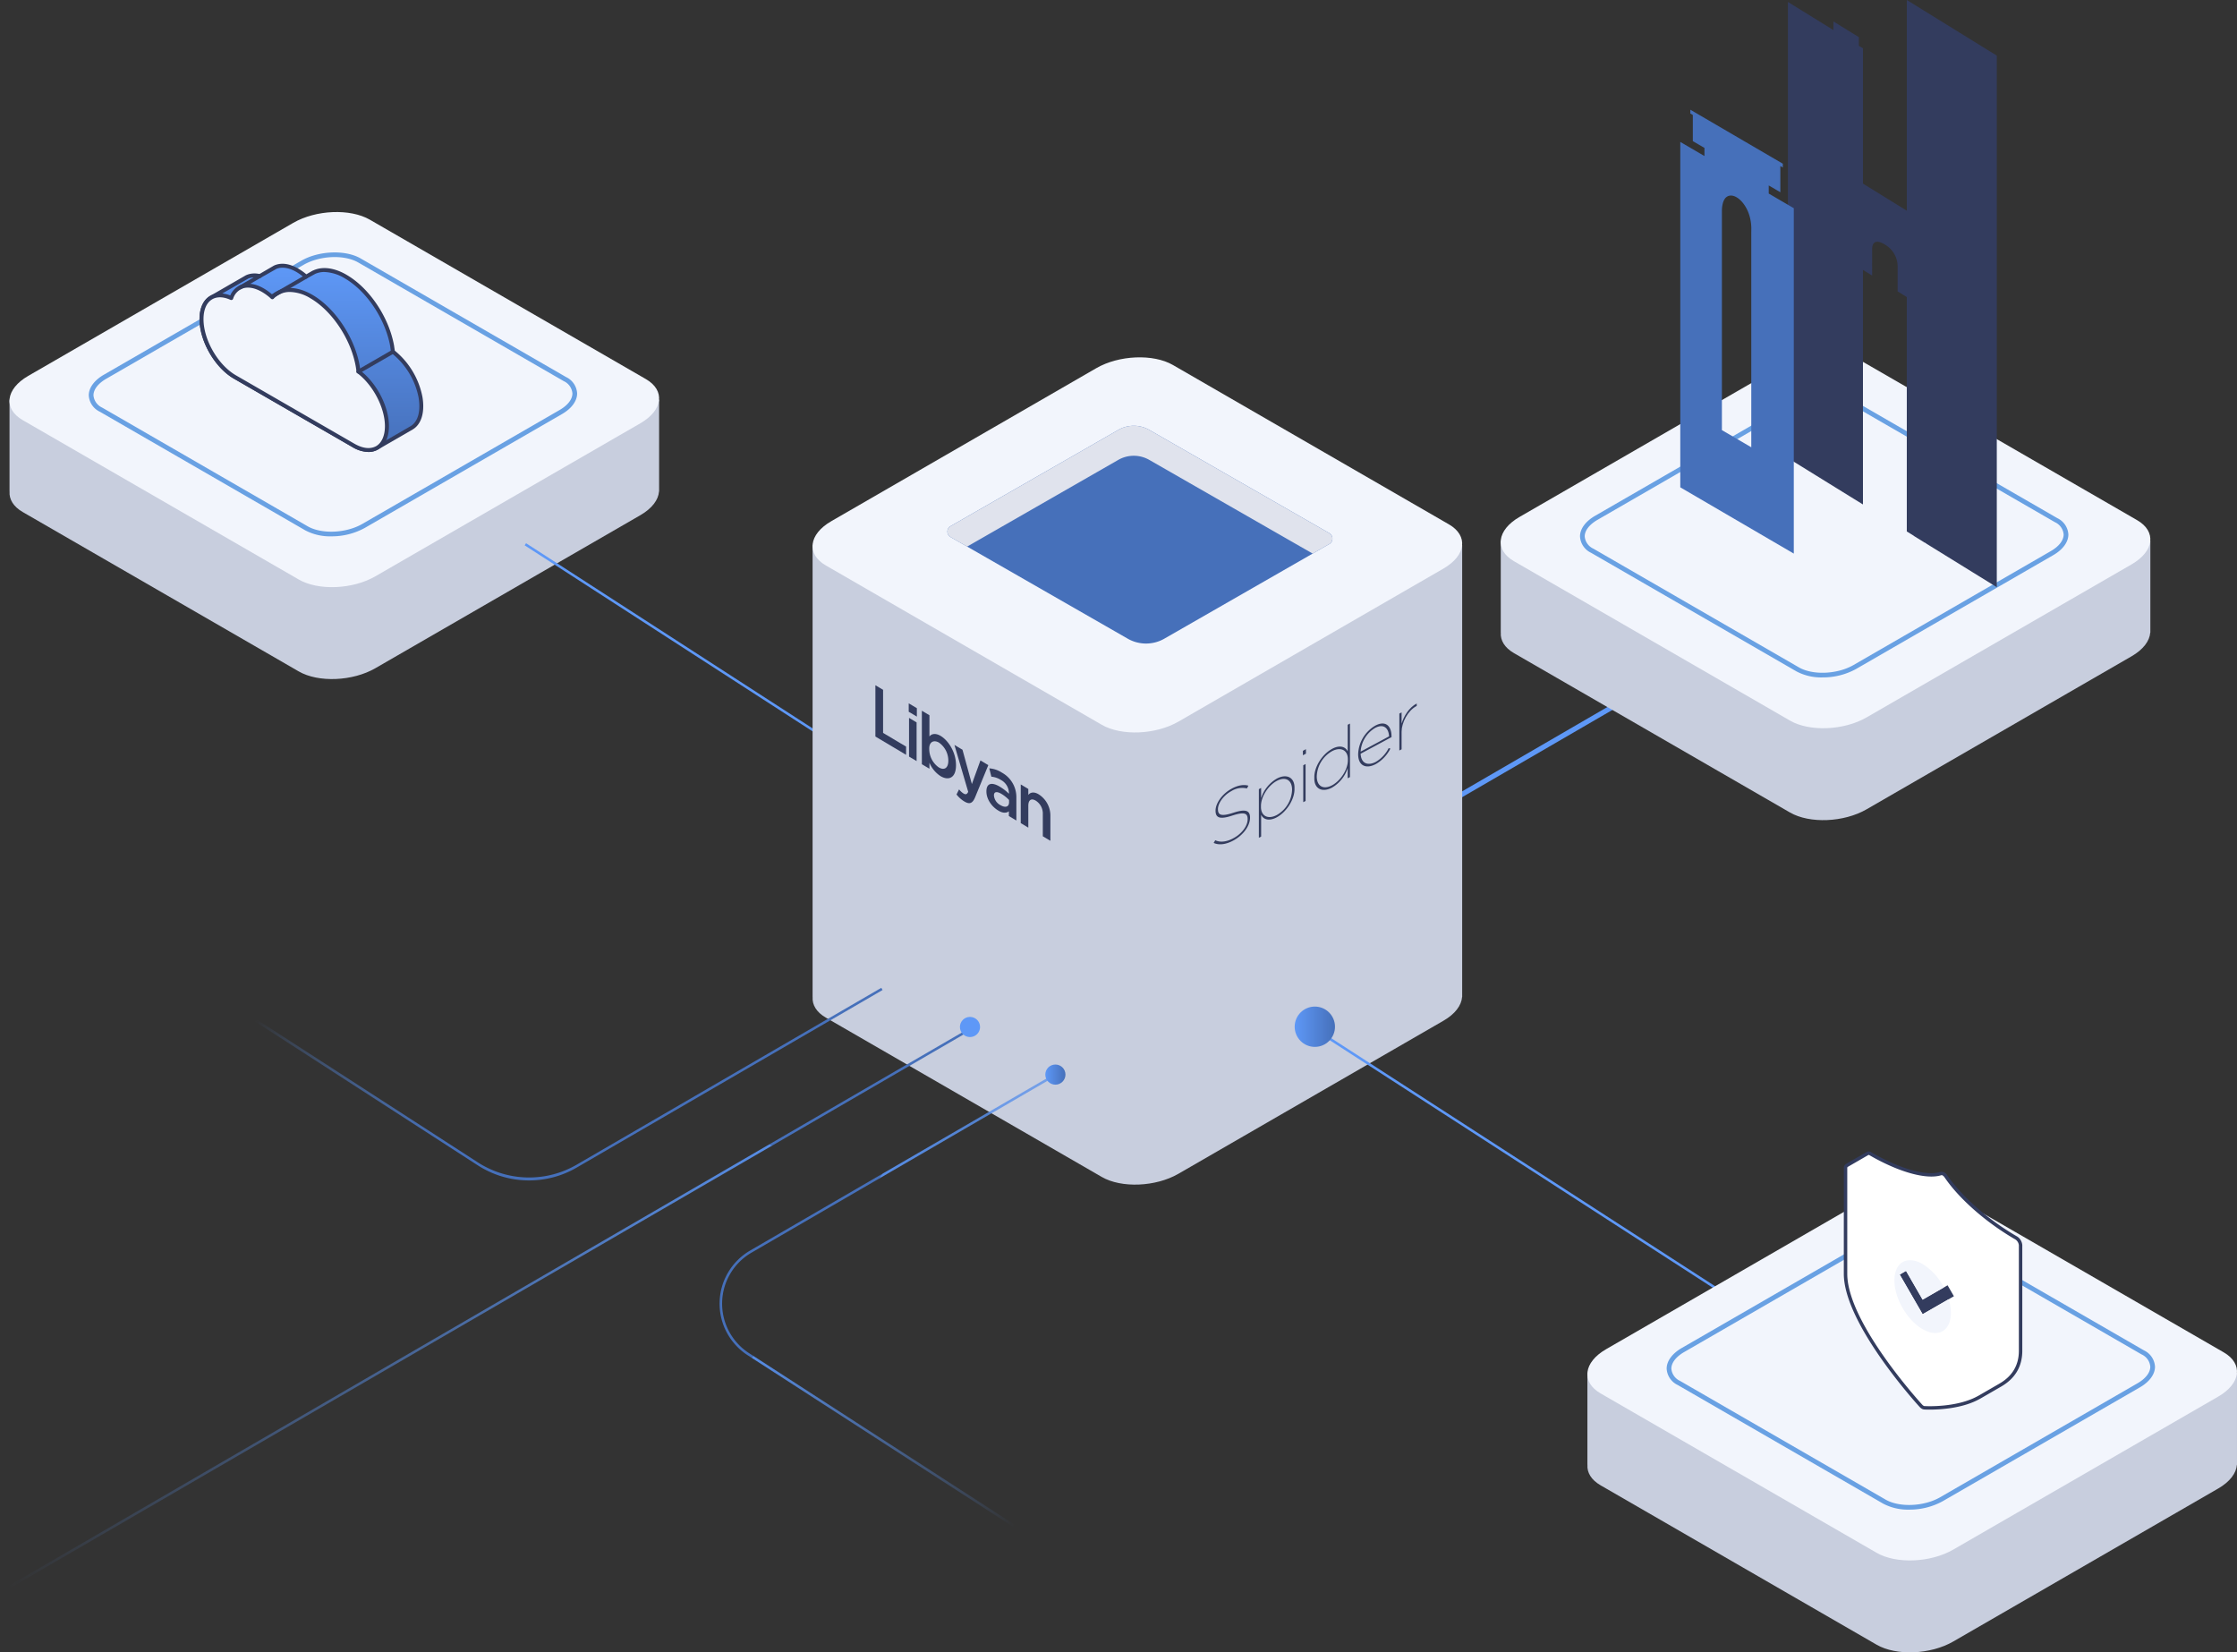 <svg xmlns="http://www.w3.org/2000/svg" xmlns:xlink="http://www.w3.org/1999/xlink" width="888.055" height="655.884" viewBox="0 0 888.055 655.884">
  <rect x="0" y="0" width="888.055" height="655.884" fill="#333333" stroke="none"/>
  <defs>
    <style>
      .cls-1 {
        fill: none;
        stroke: #5e98f7;
      }

      .cls-2 {
        fill: url(#linear-gradient);
      }

      .cls-3 {
        fill: url(#linear-gradient-2);
      }

      .cls-24, .cls-4 {
        fill: #f2f5fc;
      }

      .cls-5 {
        fill: url(#linear-gradient-3);
      }

      .cls-6 {
        fill: url(#linear-gradient-4);
      }

      .cls-7 {
        fill: url(#linear-gradient-5);
      }

      .cls-8 {
        fill: url(#linear-gradient-6);
      }

      .cls-9 {
        fill: url(#linear-gradient-7);
      }

      .cls-10, .cls-23 {
        fill: #333c5e;
      }

      .cls-11 {
        fill: url(#linear-gradient-8);
      }

      .cls-12 {
        fill: #e0e3ed;
      }

      .cls-13 {
        fill: url(#linear-gradient-9);
      }

      .cls-14 {
        fill: url(#linear-gradient-10);
      }

      .cls-15 {
        fill: url(#linear-gradient-11);
      }

      .cls-16 {
        fill: url(#linear-gradient-12);
      }

      .cls-17 {
        fill: url(#linear-gradient-14);
      }

      .cls-18 {
        fill: url(#linear-gradient-15);
      }

      .cls-19 {
        fill: url(#linear-gradient-16);
      }

      .cls-20 {
        fill: url(#linear-gradient-18);
      }

      .cls-21 {
        fill: url(#linear-gradient-20);
      }

      .cls-22, .cls-23, .cls-24 {
        fill-rule: evenodd;
      }

      .cls-22, .cls-26 {
        fill: url(#linear-gradient-21);
      }

      .cls-25 {
        fill: #fff;
      }
    </style>
    <linearGradient id="linear-gradient" x1="-2.149" y1="5.418" x2="-2.14" y2="5.418" gradientUnits="objectBoundingBox">
      <stop offset="0" stop-color="#fff"/>
      <stop offset="0.506" stop-color="#cad1e0"/>
      <stop offset="1" stop-color="#c8cede"/>
    </linearGradient>
    <linearGradient id="linear-gradient-2" x1="-3.021" y1="7.324" x2="-3.012" y2="7.324" gradientUnits="objectBoundingBox">
      <stop offset="0" stop-color="#6de0f6"/>
      <stop offset="0.159" stop-color="#67d7f4"/>
      <stop offset="0.414" stop-color="#59c0f0"/>
      <stop offset="0.729" stop-color="#429aea"/>
      <stop offset="1" stop-color="#2c75e4"/>
    </linearGradient>
    <linearGradient id="linear-gradient-3" x1="-3.019" y1="7.343" x2="-3.009" y2="7.343" gradientUnits="objectBoundingBox">
      <stop offset="0" stop-color="#aadff7"/>
      <stop offset="1" stop-color="#69a1e3"/>
    </linearGradient>
    <linearGradient id="linear-gradient-4" x1="-4.428" y1="5.037" x2="-4.42" y2="5.037" xlink:href="#linear-gradient"/>
    <linearGradient id="linear-gradient-5" x1="-6.046" y1="6.82" x2="-6.037" y2="6.82" xlink:href="#linear-gradient-2"/>
    <linearGradient id="linear-gradient-6" x1="-6.044" y1="6.838" x2="-6.034" y2="6.838" xlink:href="#linear-gradient-3"/>
    <linearGradient id="linear-gradient-7" x1="-3.376" y1="2.561" x2="-3.368" y2="2.561" xlink:href="#linear-gradient"/>
    <linearGradient id="linear-gradient-8" x1="-6.05" y1="8.769" x2="-6.05" y2="8.762" gradientUnits="objectBoundingBox">
      <stop offset="0" stop-color="#5e98f7"/>
      <stop offset="1" stop-color="#4670ba"/>
    </linearGradient>
    <linearGradient id="linear-gradient-9" x1="-4.561" y1="2.792" x2="-4.552" y2="2.792" xlink:href="#linear-gradient"/>
    <linearGradient id="linear-gradient-10" x1="-6.222" y1="3.841" x2="-6.213" y2="3.841" xlink:href="#linear-gradient-2"/>
    <linearGradient id="linear-gradient-11" x1="-6.219" y1="3.86" x2="-6.21" y2="3.86" xlink:href="#linear-gradient-3"/>
    <linearGradient id="linear-gradient-12" x1="0" y1="0.5" x2="1" y2="0.5" xlink:href="#linear-gradient-8"/>
    <linearGradient id="linear-gradient-14" x1="0.022" y1="1.001" x2="0.786" y2="0.201" gradientUnits="objectBoundingBox">
      <stop offset="0" stop-color="#5e98f7" stop-opacity="0"/>
      <stop offset="1" stop-color="#578de6"/>
      <stop offset="1" stop-color="#4670ba"/>
    </linearGradient>
    <linearGradient id="linear-gradient-15" x1="0.972" y1="0.748" x2="0.431" y2="0.221" xlink:href="#linear-gradient-14"/>
    <linearGradient id="linear-gradient-16" x1="0.244" y1="0.279" x2="0.651" y2="0.546" gradientUnits="objectBoundingBox">
      <stop offset="0" stop-color="#5e98f7" stop-opacity="0"/>
      <stop offset="1" stop-color="#4670ba"/>
    </linearGradient>
    <linearGradient id="linear-gradient-18" x1="2.874" y1="-17.583" x2="3.874" y2="-17.583" xlink:href="#linear-gradient-8"/>
    <linearGradient id="linear-gradient-20" x1="-14.806" y1="5.269" x2="-13.934" y2="5.272" xlink:href="#linear-gradient-8"/>
    <linearGradient id="linear-gradient-21" x1="0.5" y1="0" x2="0.5" y2="1" xlink:href="#linear-gradient-8"/>
  </defs>
  <g id="Group_2355" data-name="Group 2355" transform="translate(-923.973 -536.94)">
    <g id="Group_2071" data-name="Group 2071" transform="translate(372.942 383.487)">
      <path id="behindline" class="cls-1" d="M1109.3,482.178l92.745-53.838-.251-.433-.251-.432-93.257,54.134a3.7,3.7,0,0,1,1.014.569Z"/>
      <g id="Group_1644-2" data-name="Group 1644-2">
        <path id="Path_14028" data-name="Path 14028" class="cls-2" d="M812.686,312.067H758.339l-60.5-34.927c-7.792-4.5-21.4-3.934-30.4,1.264l-58.314,33.663H554.81v36.487h.018c-.224,3.042,1.477,5.98,5.218,8.141L669.63,419.964c7.792,4.5,21.4,3.934,30.4-1.264l105.215-60.748c4.671-2.7,7.161-6.112,7.4-9.4h.04Z"/>
        <path id="Path_14029" data-name="Path 14029" class="cls-3" d="M683.059,368.415a21,21,0,0,1-10.291-2.367l-81.59-47.1a7.655,7.655,0,0,1-4.382-6.487c0-3.006,2.19-5.994,6.009-8.2l78.332-45.224c6.948-4.011,17.514-4.429,23.57-.937l81.581,47.1a7.636,7.636,0,0,1,4.385,6.487c0,3.007-2.193,6-6.009,8.2L696.33,365.105A27.266,27.266,0,0,1,683.059,368.415Zm-9.358-3.99c5.534,3.192,15.264,2.775,21.694-.937l78.332-45.224c3.225-1.862,5.076-4.261,5.076-6.58a5.891,5.891,0,0,0-3.452-4.875l-81.583-47.092c-5.534-3.2-15.264-2.776-21.694.937l-78.33,45.229c-3.225,1.862-5.072,4.258-5.072,6.579a5.882,5.882,0,0,0,3.445,4.865Z"/>
      </g>
      <path id="Path_14030" data-name="Path 14030" class="cls-4" d="M669.63,383.482,560.046,320.214c-7.792-4.5-6.812-12.358,2.183-17.55l105.216-60.748c9-5.193,22.6-5.757,30.4-1.264L807.426,303.92c7.793,4.5,6.815,12.354-2.183,17.55L700.028,382.219C691.031,387.415,677.422,387.978,669.63,383.482Z"/>
      <path id="Path_14031" data-name="Path 14031" class="cls-5" d="M682.527,366.344a21.016,21.016,0,0,1-10.292-2.367L590.651,316.87a7.641,7.641,0,0,1-4.382-6.484c0-3.006,2.19-6,6.005-8.2L670.61,256.96c6.948-4.012,17.514-4.433,23.566-.938l81.584,47.1a7.652,7.652,0,0,1,4.383,6.491c0,3.007-2.191,5.995-6.009,8.2L695.8,363.034A27.28,27.28,0,0,1,682.527,366.344Zm-9.359-3.99c5.531,3.192,15.261,2.775,21.694-.937L773.2,316.189c3.224-1.858,5.072-4.257,5.072-6.576a5.883,5.883,0,0,0-3.449-4.875l-81.581-47.1c-5.537-3.192-15.264-2.772-21.694.937L593.214,303.8c-3.225,1.861-5.072,4.257-5.072,6.579a5.888,5.888,0,0,0,3.449,4.864Z"/>
      <g id="Group_1644-2-2" data-name="Group 1644-2">
        <path id="Path_14028-2" data-name="Path 14028" class="cls-6" d="M1404.686,368.067h-54.347l-60.5-34.927c-7.792-4.5-21.4-3.934-30.4,1.264l-58.314,33.663H1146.81v36.487h.018c-.224,3.042,1.477,5.98,5.218,8.141l109.584,63.269c7.792,4.5,21.4,3.934,30.4-1.264l105.215-60.748c4.671-2.7,7.161-6.112,7.4-9.4h.04Z"/>
        <path id="Path_14029-2" data-name="Path 14029" class="cls-7" d="M1275.059,424.415a21,21,0,0,1-10.291-2.367l-81.59-47.1a7.656,7.656,0,0,1-4.382-6.487c0-3.006,2.19-5.994,6.009-8.2l78.332-45.224c6.948-4.011,17.514-4.429,23.57-.937l81.581,47.1a7.636,7.636,0,0,1,4.385,6.487c0,3.007-2.193,6-6.009,8.2L1288.33,421.1a27.265,27.265,0,0,1-13.271,3.31Zm-9.358-3.99c5.534,3.192,15.264,2.775,21.694-.937l78.332-45.224c3.225-1.862,5.076-4.261,5.076-6.58a5.891,5.891,0,0,0-3.452-4.875l-81.583-47.092c-5.534-3.2-15.264-2.776-21.694.937l-78.33,45.229c-3.225,1.862-5.072,4.258-5.072,6.579a5.883,5.883,0,0,0,3.445,4.865Z"/>
      </g>
      <path id="Path_14030-2" data-name="Path 14030" class="cls-4" d="M1261.63,439.482l-109.584-63.268c-7.792-4.5-6.812-12.358,2.183-17.55l105.216-60.748c9-5.193,22.6-5.757,30.4-1.264l109.583,63.268c7.793,4.5,6.815,12.354-2.183,17.55L1292.03,438.219C1283.031,443.415,1269.422,443.978,1261.63,439.482Z"/>
      <path id="Path_14031-2" data-name="Path 14031" class="cls-8" d="M1274.527,422.344a21.016,21.016,0,0,1-10.292-2.367l-81.584-47.107a7.641,7.641,0,0,1-4.382-6.484c0-3.006,2.19-6,6.005-8.2l78.336-45.223c6.948-4.012,17.514-4.433,23.566-.938l81.584,47.1a7.652,7.652,0,0,1,4.383,6.491c0,3.007-2.191,5.995-6.009,8.2L1287.8,419.034A27.28,27.28,0,0,1,1274.527,422.344Zm-9.359-3.99c5.531,3.192,15.261,2.775,21.694-.937l78.333-45.228c3.224-1.858,5.072-4.257,5.072-6.576a5.883,5.883,0,0,0-3.449-4.875l-81.581-47.1c-5.537-3.192-15.264-2.772-21.694.937L1185.209,359.8c-3.225,1.861-5.072,4.257-5.072,6.579a5.888,5.888,0,0,0,3.449,4.864Z"/>
      <g id="Group_2071-2" data-name="Group 2071">
        <path id="rightline" class="cls-1" d="M0,0,166.409,107.5" transform="translate(759.591 369.5)"/>
      </g>
      <path id="Path_14028-3" data-name="Path 14028" class="cls-9" d="M1131.493,369.741h-54.348l-60.5-34.927c-7.792-4.5-21.4-3.934-30.4,1.264l-58.314,33.663H873.617V549.228h.018c-.224,3.042,1.477,5.98,5.218,8.141l109.583,63.269c7.793,4.5,21.4,3.934,30.4-1.264l105.215-60.748c4.671-2.7,7.161-6.112,7.4-9.4h.04Z"/>
      <path id="Path_14030-3" data-name="Path 14030" class="cls-4" d="M988.436,441.156,878.853,377.888c-7.792-4.5-6.812-12.358,2.183-17.55l105.216-60.749c9-5.192,22.6-5.756,30.4-1.263l109.583,63.268c7.793,4.5,6.814,12.354-2.183,17.55l-105.215,60.748C1009.838,445.089,996.229,445.652,988.436,441.156Z"/>
      <g id="Group_2072" data-name="Group 2072">
        <path id="Path_1" data-name="Path 1" class="cls-10" d="M898.549,425.451v20.356l12.188,7.261V449.81l-9.135-5.442v-17.1Z"/>
        <path id="Path_2" data-name="Path 2" class="cls-10" d="M911.781,432.636l3.23,1.924v3.34l-3.23-1.924Zm.125,5.774,3,1.79v15.357l-3-1.79Z"/>
        <path id="Path_3" data-name="Path 3" class="cls-10" d="M920,456.2v2.387l-3.005-1.79V435.563l3.005,1.79v8.437c.957-1.224,2.637-1.312,4.444-.233,3.1,1.848,6.106,6.519,6.106,11.6v.059c0,5.087-2.98,6.19-6.106,4.328A11.734,11.734,0,0,1,920,456.2m7.5-.8v-.059a8.755,8.755,0,0,0-3.746-7.144c-2.181-1.223-3.9-.112-3.83,2.481,0,.051,0,.1.005.153v.059a8.922,8.922,0,0,0,3.666,7.088c.053.036.106.071.159.1,2.059,1.226,3.746.346,3.746-2.682"/>
        <path id="Path_4" data-name="Path 4" class="cls-10" d="M930.755,468.8l1.014-2.013a7.081,7.081,0,0,0,1.764,1.634c.844.5,1.366.377,1.86-.665l-5.464-18.612,3.2,1.909,3.724,13.618,3.4-9.374,3.129,1.863-5.213,12.685c-1.041,2.524-2.208,2.99-4.319,1.733a11.355,11.355,0,0,1-3.1-2.778"/>
        <path id="Path_5" data-name="Path 5" class="cls-10" d="M951.535,477.373V475.48c-1.049.839-2.617.721-4.248-.321-2.482-1.478-4.664-4.432-4.664-7.519v-.055c0-3.4,2.256-3.689,5.314-1.867a18.542,18.542,0,0,1,3.624,2.8v-.287a6.014,6.014,0,0,0-3.232-5.217,8.514,8.514,0,0,0-3.746-1.269l-.819-3.309a10.544,10.544,0,0,1,4.99,1.69,11.115,11.115,0,0,1,5.758,9.914v9.107Zm.074-6.383a14.6,14.6,0,0,0-3-2.4c-1.885-1.124-3-.883-3,.593v.061a4.815,4.815,0,0,0,2.534,3.773c1.985,1.182,3.474.769,3.474-1.15Z"/>
        <path id="Path_6" data-name="Path 6" class="cls-10" d="M956.253,464.826l3,1.79V469c.858-1.18,2.419-1.279,4.1-.259a10,10,0,0,1,4.664,8.679v9.773l-3.005-1.79v-8.727a6.061,6.061,0,0,0-2.806-5.42c-1.736-1.034-2.951-.332-2.951,2.051v8.666l-3-1.79Z"/>
      </g>
      <path id="Path_7" data-name="Path 7" class="cls-10" d="M1032.833,488.038l.645-1.075c1.909.973,4.52.681,7.234-.81,3.393-1.825,5.61-4.935,5.61-7.5V478.6c0-2.387-1.316-2.956-6.056-1.432-4.8,1.594-6.677,1.041-6.677-1.9v-.06c0-2.91,2.663-6.7,6.366-8.687,2.426-1.345,4.788-1.773,6.675-1.207l-.588,1.1a8.1,8.1,0,0,0-6.146,1.039c-3.224,1.735-5.356,4.886-5.356,7.152v.058c0,2.356,1.318,2.956,6.087,1.41,4.88-1.609,6.646-.93,6.646,1.92v.055c0,3.145-2.6,6.873-6.618,9.032-2.92,1.591-5.73,1.933-7.826.952"/>
      <path id="Path_8" data-name="Path 8" class="cls-10" d="M1050.782,466.693l.9-.485v4.037a13.891,13.891,0,0,1,6.254-7.754c3.9-2.058,7.031-.433,6.992,3.631,0,.085,0,.17-.006.256v.062c.162,3.964-2.874,9.018-6.782,11.289l-.2.115c-2.752,1.533-5.247,1.147-6.254-.968v8.638l-.9.485Zm13.185.292v-.056c0-3.869-2.6-5.378-6.114-3.49-3.487,1.925-6.276,6.4-6.229,9.986v.172c-.1,3.676,2.658,5.213,6.154,3.433l.073-.038a11.982,11.982,0,0,0,6.114-10.008"/>
      <path id="Path_9" data-name="Path 9" class="cls-10" d="M1068.263,451.474l1.206-.648V452.6l-1.206.648Zm.139,5.741.926-.5v14.656l-.927.5Z"/>
      <path id="Path_10" data-name="Path 10" class="cls-10" d="M1072.808,462.2v-.063c-.164-3.96,2.869-9.011,6.774-11.282l.213-.121c2.754-1.534,5.248-1.146,6.252.973V441.146l.9-.482V461.9l-.9.482V458.34a13.89,13.89,0,0,1-6.252,7.754c-3.9,2.06-7.03.438-6.994-3.624,0-.087,0-.174.007-.263m13.3-7.152v-.063c.1-3.676-2.659-5.213-6.155-3.433l-.075.039a11.986,11.986,0,0,0-6.109,10v.061c0,3.871,2.6,5.374,6.109,3.489,3.488-1.925,6.279-6.4,6.232-9.988v-.108"/>
      <path id="Path_11" data-name="Path 11" class="cls-10" d="M1090.2,452.819v-.061a13.669,13.669,0,0,1,6.758-11.252c4.267-2.3,6.486.287,6.486,4.218v.318l-12.261,6.6c.168,3.895,2.888,4.9,6.062,3.2a13.224,13.224,0,0,0,5.072-5.435l.676.186a14.523,14.523,0,0,1-5.777,6.136c-3.815,2.052-7.015.773-7.015-3.9m12.263-7.091c-.146-3.122-2.026-5.222-5.558-3.322a11.819,11.819,0,0,0-5.721,9.389Z"/>
      <path id="Path_12" data-name="Path 12" class="cls-10" d="M1106.551,436.7l.894-.481v4.48c.843-2.954,3-6.478,6.005-8.005v.966l-.141.076c-3.423,1.841-5.863,6.582-5.863,10.188v6.951l-.893.48Z"/>
      <path id="Path_7272" data-name="Path 7272" class="cls-11" d="M1078.825,369.358,1013.369,406.9a14.63,14.63,0,0,1-14.766,0l-70.319-40.321a2.533,2.533,0,0,1-.931-3.168,2.237,2.237,0,0,1,.931-1.068l66.6-38.194a12.378,12.378,0,0,1,12.489,0l71.463,40.972a2.537,2.537,0,0,1,.926,3.174,2.235,2.235,0,0,1-.926,1.062Z"/>
      <path id="Path_7273" data-name="Path 7273" class="cls-12" d="M1078.825,369.358l-6.679,3.838-64.778-37.141a12.372,12.372,0,0,0-12.488,0l-59.913,34.36-6.685-3.829a2.533,2.533,0,0,1-.931-3.168,2.232,2.232,0,0,1,.931-1.068l66.6-38.2a12.377,12.377,0,0,1,12.488,0l71.464,40.973a2.539,2.539,0,0,1,.912,3.18,2.228,2.228,0,0,1-.917,1.049Z"/>
      <g id="Group_2073" data-name="Group 2073">
        <path id="leftline" class="cls-1" d="M0,0,166.409,107.5" transform="translate(1072.929 561.896)"/>
      </g>
      <g id="Group_1644-2-3" data-name="Group 1644-2">
        <path id="Path_14028-4" data-name="Path 14028" class="cls-13" d="M1439.083,698.4h-54.347l-60.5-34.926c-7.793-4.5-21.4-3.935-30.4,1.263l-58.31,33.663h-54.318v36.487h.018c-.224,3.042,1.477,5.98,5.218,8.141L1296.027,806.3c7.793,4.5,21.4,3.934,30.4-1.264l105.216-60.748c4.671-2.7,7.161-6.112,7.4-9.4h.039Z"/>
        <path id="Path_14029-3" data-name="Path 14029" class="cls-14" d="M1309.457,754.75a20.994,20.994,0,0,1-10.292-2.367l-81.59-47.1a7.66,7.66,0,0,1-4.382-6.488c0-3.006,2.19-5.994,6.009-8.2l78.333-45.224c6.947-4.012,17.514-4.429,23.569-.937l81.581,47.1a7.639,7.639,0,0,1,4.386,6.488c0,3.006-2.194,6-6.009,8.2l-78.334,45.219a27.254,27.254,0,0,1-13.271,3.309Zm-9.358-3.99c5.534,3.192,15.264,2.775,21.693-.937l78.333-45.224c3.225-1.862,5.075-4.261,5.075-6.579a5.889,5.889,0,0,0-3.452-4.876l-81.582-47.092c-5.534-3.2-15.265-2.775-21.694.937l-78.331,45.229c-3.225,1.862-5.072,4.258-5.072,6.58a5.884,5.884,0,0,0,3.445,4.864Z"/>
      </g>
      <path id="Path_14030-4" data-name="Path 14030" class="cls-4" d="M1296.027,769.818l-109.583-63.269c-7.793-4.5-6.812-12.357,2.183-17.55l105.215-60.748c9-5.193,22.606-5.756,30.4-1.264l109.583,63.269c7.793,4.5,6.814,12.353-2.183,17.55l-105.216,60.748C1317.428,773.75,1303.82,774.313,1296.027,769.818Z"/>
      <path id="Path_14031-3" data-name="Path 14031" class="cls-15" d="M1308.924,752.679a21.021,21.021,0,0,1-10.292-2.367l-81.584-47.107a7.642,7.642,0,0,1-4.382-6.484c0-3.006,2.19-6,6-8.2L1297,643.3c6.948-4.012,17.514-4.433,23.567-.937l81.584,47.1a7.65,7.65,0,0,1,4.382,6.491c0,3.006-2.19,5.994-6.009,8.2L1322.2,749.37A27.293,27.293,0,0,1,1308.924,752.679Zm-9.358-3.99c5.53,3.192,15.261,2.775,21.694-.937l78.332-45.228c3.225-1.858,5.072-4.257,5.072-6.575a5.88,5.88,0,0,0-3.449-4.875l-81.58-47.1c-5.538-3.192-15.264-2.771-21.694.937l-78.334,45.228c-3.225,1.861-5.072,4.257-5.072,6.579a5.886,5.886,0,0,0,3.448,4.864Z"/>
      <circle id="Ellipse_1580" data-name="Ellipse 1580" class="cls-16" cx="8" cy="8" r="8" transform="translate(1065 553)"/>
      <circle id="Ellipse_1581" data-name="Ellipse 1581" class="cls-16" cx="8" cy="8" r="8" transform="translate(752 360)"/>
      <g id="Group_2075" data-name="Group 2075">
        <path id="Path_14870" data-name="Path 14870" class="cls-17" d="M936.151,561.987,551.282,785.4,936.151,561.987l-.251-.433L551.031,784.968l.5.865L936.4,562.419Z"/>
        <g id="Group_2074" data-name="Group 2074">
          <path id="Path_14871" data-name="Path 14871" class="cls-18" d="M980.067,776.815l.11-.17.433-.669L848.4,690.567a23.39,23.39,0,0,1,.949-39.876L970.4,580.419l-.251-.432-.251-.433L848.846,649.825a24.39,24.39,0,0,0-.99,41.582Z"/>
          <path id="Path_14872" data-name="Path 14872" class="cls-19" d="M595.658,522.315l.543-.839,144.5,93.348a37.579,37.579,0,0,0,39.258.935l120.939-70.2.251.433.251.432L779.933,616.931A37.58,37.58,0,0,1,740.676,616Z"/>
        </g>
      </g>
      <circle id="Ellipse_1582" data-name="Ellipse 1582" class="cls-16" cx="4" cy="4" r="4" transform="translate(966 576)"/>
      <circle id="Ellipse_1583" data-name="Ellipse 1583" class="cls-20" cx="4" cy="4" r="4" transform="translate(932.102 557.101)"/>
      <circle id="Ellipse_1584" data-name="Ellipse 1584" class="cls-16" cx="4" cy="4" r="4" transform="translate(898 540)"/>
      <path id="Path_14032" data-name="Path 14032" class="cls-10" d="M1311.033,491.082v83.639l-17.4-10.755V510.261L1292,509.252v-3.42l-10.093-6.229v3.42l-18.074-11.17V672.9l.128.078,2.382,1.473.343.212,2.382,1.473.343.211,2.381,1.473.343.212,2.382,1.477.343.211,2.381,1.473.343.212,2.382,1.473.343.211,2.385,1.473.34.212,2.385,1.473.339.211,2.385,1.477.34.208,1.511.933,3.631,2.241v-93.1l3.645,2.249V590.1c0-5.438,5.056-1.942,5.056-1.942a10.112,10.112,0,0,1,5.056,8.2v10.377l3.647,2.256v93.043l2.831,1.751v.047l4.3,2.66v-.051l.628.388v.047l5.563,3.431,2.011,1.244,9.252,5.716,1.369.849,2.446,1.508.652.406.172.1,2.674,1.65.651.406.974.6,1.872,1.159.332.2V513.161Z" transform="translate(-3.028 -337.629)"/>
      <path id="Path_14033" data-name="Path 14033" class="cls-21" d="M702.131,190.646,694.174,186v-3.221l4.609,2.694V175.082l.984.578v-1.508l-36.709-21.43v1.506l.988.577v10.386l4.608,2.692v3.225l-9.593-5.6v137.1l35.053,20.462,8.01,4.675,2,1.17v-137.1Zm-14.885,10.591v85.472L675.584,279.9V193.459c0-.406,0-.795.014-1.163a11.369,11.369,0,0,1,.318-2.271,5.975,5.975,0,0,1,.691-1.737,3,3,0,0,1,1.806-1.4c1.825-.486,4.187.9,6.012,3.51a15.042,15.042,0,0,1,1.806,3.506,17.171,17.171,0,0,1,.7,2.55,18.148,18.148,0,0,1,.314,2.64c.018.388.022.781.015,1.18Z" transform="translate(559.015 44.282)"/>
    </g>
    <g id="Group_2077" data-name="Group 2077" transform="translate(1003.172 641.647)">
      <path id="Path_14777" data-name="Path 14777" class="cls-22" d="M3496.812,1638.607c3.65,2.111,6.969,2.31,9.359.923l.067-.007,13.607-7.885a7.176,7.176,0,0,0,1.991-1.759c2.125-2.848,2.19-7.156,1.593-10.514a31.057,31.057,0,0,0-10.354-17.5l-.6-.458c-.132-.737-.2-1.427-.332-2.157-1.792-10.5-9.094-22.269-18.453-27.679-3.651-2.124-8.363-3.551-12.412-1.766l-.465.193-2.788,1.639c-2.588-2.263-6.041-4.414-9.559-4.354a7.11,7.11,0,0,0-2.522.5l-.4.166-5.907,3.438-.664-.126a7.631,7.631,0,0,0-4.115.352l-.464.2-13.674,7.892c-2.589,1.288-4.249,4.342-4.249,8.788,0,8.457,5.908,18.739,13.275,22.96Z" transform="translate(-3435.679 -1566.496)"/>
      <path id="Path_14778" data-name="Path 14778" class="cls-23" d="M3484.41,1568.833a16.654,16.654,0,0,1,8.031,2.482c8.761,5.078,16.2,16.236,18.121,27.135.066.716.2,1.387.265,2.1a.817.817,0,0,0,.266.538l.6.458a29.714,29.714,0,0,1,10.088,17.019c.333,1.951.929,6.817-1.46,9.917a5.765,5.765,0,0,1-1.725,1.559l-13.607,7.873c-2.257,1.307-5.311.982-8.63-.916h0l-47.061-27.162c-7.1-4.089-12.877-14.085-12.877-22.282,0-3.943,1.394-6.9,3.784-8.091l14.072-8.072a7.025,7.025,0,0,1,3.716-.3l.6.119a.7.7,0,0,0,.531-.086l6.306-3.571a5.954,5.954,0,0,1,2.19-.425c3.785-.073,7.236,2.576,9.027,4.155a.715.715,0,0,0,.863.086l3.252-1.8a9,9,0,0,1,3.652-.743Zm17.457,71.441a7.558,7.558,0,0,0,3.848-1l13.675-7.9a7.267,7.267,0,0,0,2.19-1.951c2.721-3.6,2.124-8.988,1.726-11.132a31.427,31.427,0,0,0-10.621-17.968l-.332-.273c-.067-.637-.2-1.234-.265-1.872-1.991-11.324-9.758-22.926-18.851-28.217-2.722-1.619-8.165-4-13.143-1.812l-.465.2-2.39,1.388c-2.057-1.719-5.642-4.181-9.492-4.181-.066,0-.066.006-.133.006a8.077,8.077,0,0,0-2.853.551l-.4.179-5.708,3.325-.4-.066a8.443,8.443,0,0,0-4.58.392l-.465.2-13.74,7.932c-2.921,1.447-4.647,4.9-4.647,9.465,0,8.7,6.106,19.3,13.674,23.637l47.061,27.161a12.831,12.831,0,0,0,6.31,1.926Z" transform="translate(-3434.826 -1565.568)"/>
      <path id="Path_14779" data-name="Path 14779" class="cls-24" d="M3526.7,1647.976c7.3,4.222,13.275.79,13.275-7.667,0-7.679-4.913-16.86-11.284-21.645-1.2-11.417-9.16-24.287-18.785-29.836-6.306-3.677-11.948-3.285-15.4.325a21.491,21.491,0,0,0-3.784-2.807c-5.84-3.358-10.752-1.872-12.545,3.12-6.637-3.027-11.815.485-11.815,8.39,0,8.457,5.908,18.739,13.275,22.96Z" transform="translate(-3465.566 -1575.865)"/>
      <path id="Path_14780" data-name="Path 14780" class="cls-23" d="M3525.754,1647.059Zm-25.223-60.926a16.183,16.183,0,0,1,8.031,2.455c9.293,5.357,17.192,17.928,18.387,29.239a.677.677,0,0,0,.332.544c6.239,4.686,10.952,13.727,10.952,21.021,0,3.8-1.262,6.612-3.451,7.913-2.323,1.3-5.31.976-8.629-.923l-47.061-27.161c-7.1-4.089-12.877-14.085-12.877-22.283,0-3.657,1.128-6.412,3.253-7.772,1.925-1.248,4.58-1.215,7.434.093a.879.879,0,0,0,.663.007.72.72,0,0,0,.4-.458,6.3,6.3,0,0,1,3.718-4.029c2.124-.783,4.846-.312,7.7,1.328a20.688,20.688,0,0,1,3.652,2.709.741.741,0,0,0,1.062-.041,8.727,8.727,0,0,1,6.438-2.641Zm31.131,63.521a7.557,7.557,0,0,0,3.849-1c2.789-1.593,4.315-4.885,4.315-9.266,0-7.766-4.779-16.985-11.35-22.063-1.328-11.676-9.492-24.56-19.117-30.1-6.172-3.545-12.013-3.558-15.863-.067a20.763,20.763,0,0,0-3.319-2.409c-3.252-1.878-6.438-2.39-9.028-1.447a7.582,7.582,0,0,0-4.314,4.208c-3.119-1.208-6.04-1.1-8.23.332-2.59,1.659-3.983,4.885-3.983,9.086,0,8.7,6.107,19.3,13.674,23.637l47.061,27.162h0a12.829,12.829,0,0,0,6.3,1.927Z" transform="translate(-3464.621 -1574.948)"/>
      <path id="Path_14781" data-name="Path 14781" class="cls-23" d="M3460.3,1649.652a.817.817,0,0,0,.4-.106l13.674-7.886a.835.835,0,0,0,.265-1.068.782.782,0,0,0-1.062-.285L3459.9,1648.2a.783.783,0,0,0-.333,1.062.947.947,0,0,0,.733.39Z" transform="translate(-3397.178 -1606.076)"/>
      <path id="Path_14782" data-name="Path 14782" class="cls-23" d="M3535.583,1584.485a.883.883,0,0,0,.4-.1l13.541-7.833a.793.793,0,0,0,.333-1.068.765.765,0,0,0-1.063-.286l-13.541,7.832a.793.793,0,0,0-.332,1.069.757.757,0,0,0,.664.386Z" transform="translate(-3506.841 -1570.739)"/>
      <path id="Path_14783" data-name="Path 14783" class="cls-23" d="M3575.86,1580.585a.491.491,0,0,0,.331-.1l7.767-4.48a.767.767,0,1,0-.73-1.348l-7.765,4.474a.786.786,0,0,0-.333,1.063A.948.948,0,0,0,3575.86,1580.585Z" transform="translate(-3559.664 -1570.443)"/>
    </g>
    <g id="Group_2068" data-name="Group 2068" transform="translate(1655.937 994.003)">
      <g id="Group_2067" data-name="Group 2067">
        <path id="Path_14847" data-name="Path 14847" class="cls-25" d="M1246.164,465.33l-8.264,4.77a1.161,1.161,0,0,0-.491,1.069V513.1c0,19.448,28.717,51.083,29.944,52.424a2.918,2.918,0,0,0,.659.542,1.463,1.463,0,0,0,.655.216c.8.048,13.2.707,21.791-4.174v.007l8.371-4.833h0c4.581-2.636,8.057-6.857,8.057-13.616V501.728a3.815,3.815,0,0,0-1.717-2.847c-11.465-6.615-22.153-15.983-27.9-24.45-.581-.855-1.392-1.318-1.977-1.138-5.738,1.826-16.422-1.141-27.978-7.815a1.07,1.07,0,0,0-1.154-.147Z" transform="translate(-1236.718 -464.542)"/>
        <path id="Path_14848" data-name="Path 14848" class="cls-26" d="M1305.348,498.881c-11.466-6.615-22.153-15.983-27.9-24.45-.581-.855-1.392-1.318-1.977-1.138-5.738,1.826-16.422-1.141-27.978-7.815a1.07,1.07,0,0,0-1.154-.147h0l-8.265,4.773h0a1.071,1.071,0,0,1,1.144.153c11.562,6.674,22.239,9.642,27.981,7.815.584-.184,1.4.286,1.977,1.139,5.746,8.466,16.433,17.834,27.9,24.451a3.788,3.788,0,0,1,1.715,2.846v41.931c0,6.811-3.533,11.047-8.167,13.676h.011l.005.006,8.37-4.833h0c4.581-2.636,8.058-6.857,8.058-13.616V501.728a3.817,3.817,0,0,0-1.72-2.847Z" transform="translate(-1236.891 -464.542)"/>
        <g id="Group_2066" data-name="Group 2066">
          <path id="Path_14849" data-name="Path 14849" class="cls-10" d="M1270.572,566.773c-1.263,0-2.06-.044-2.187-.055a2.141,2.141,0,0,1-.961-.31,3.582,3.582,0,0,1-.813-.663c-1.235-1.35-30.13-33.169-30.128-52.89V470.932a1.824,1.824,0,0,1,.832-1.66l8.266-4.773.042-.022a1.742,1.742,0,0,1,1.831.194c11.314,6.532,21.828,9.5,27.393,7.733a2.657,2.657,0,0,1,2.75,1.4c5.7,8.39,16.3,17.679,27.678,24.242a4.477,4.477,0,0,1,2.059,3.435v41.936c0,6.206-2.81,10.974-8.352,14.18l-.047.03-8.37,4.833a.767.767,0,0,1-.1.048C1283.724,566.3,1274.687,566.773,1270.572,566.773ZM1246.231,465.7,1238,470.454c-.075.044-.151.207-.15.475v41.929c0,19.2,28.55,50.635,29.768,51.963a2.231,2.231,0,0,0,.5.412.828.828,0,0,0,.354.125c.526.033,12.953.721,21.414-4.085a.7.7,0,0,1,.092-.044l8.232-4.754a.524.524,0,0,1,.049-.031c5.119-2.944,7.716-7.326,7.716-13.024V501.488a3.158,3.158,0,0,0-1.378-2.256c-11.54-6.659-22.317-16.106-28.12-24.656-.45-.663-1-.934-1.209-.871-5.917,1.884-16.848-1.135-28.523-7.876-.245-.161-.407-.185-.464-.15a.349.349,0,0,0-.05.021Z" transform="translate(-1236.478 -464.303)"/>
        </g>
        <path id="Path_14850" data-name="Path 14850" class="cls-10" d="M1275.546,545.515l-9.1-15.75,2.511-1.445,6.591,11.41,9.9-5.7,2.512,4.342Z" transform="translate(-1244.254 -480.914)"/>
        <path id="Path_14851" data-name="Path 14851" class="cls-4" d="M1274.809,544.028l-9.1-15.751,2.511-1.445,6.591,11.41,8.419-4.847a23.386,23.386,0,0,0-8.419-9.277c-6.191-3.573-11.206-.683-11.206,6.453s5.016,15.818,11.206,19.388,11.2.688,11.208-6.453a19.29,19.29,0,0,0-.854-5.441Z" transform="translate(-1243.517 -479.426)"/>
      </g>
    </g>
  </g>
</svg>
